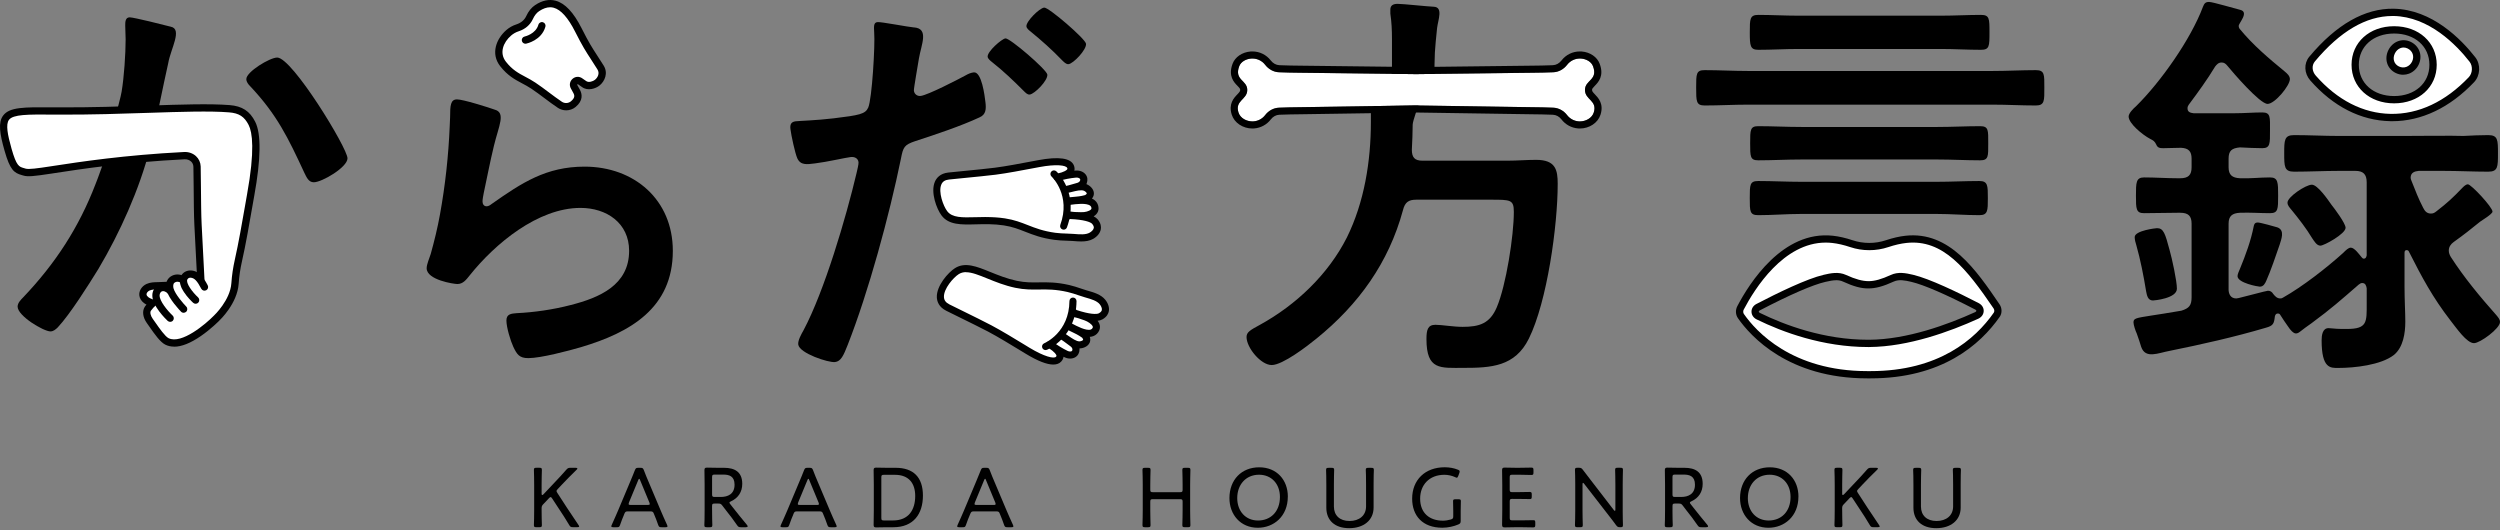 <svg width="283" height="60" viewBox="0 0 283 60" fill="none" xmlns="http://www.w3.org/2000/svg">
<rect x="0" y="0" width="283" height="60" fill="#808080" stroke="none"/>
<path d="M61.31 57.74C61.31 58.011 61.31 58.38 61.321 58.7C61.331 59.04 61.341 59.37 61.341 59.437C61.341 59.642 61.282 59.68 61.049 59.68H60.729C60.496 59.68 60.438 59.642 60.438 59.437C60.438 59.368 60.448 59.048 60.458 58.718C60.468 58.387 60.468 58.008 60.468 57.737V54.893C60.468 54.632 60.468 54.281 60.458 53.961C60.448 53.582 60.438 53.262 60.438 53.193C60.438 52.989 60.496 52.95 60.729 52.95H61.049C61.282 52.95 61.341 52.989 61.341 53.193C61.341 53.262 61.331 53.611 61.321 53.969C61.31 54.279 61.31 54.629 61.31 54.891V55.881C61.31 55.989 61.328 56.037 61.377 56.037C61.415 56.037 61.454 56.017 61.513 55.961L62.813 54.583C63.23 54.146 63.637 53.71 64.103 53.175C64.267 52.991 64.346 52.953 64.6 52.953H65.153C65.278 52.953 65.358 52.981 65.358 53.04C65.358 53.078 65.329 53.117 65.26 53.186C64.61 53.815 64.116 54.322 63.602 54.865L63.146 55.351C63.049 55.449 63 55.515 63 55.594C63 55.653 63.038 55.712 63.097 55.807L64.154 57.438C64.572 58.049 64.969 58.641 65.483 59.427C65.532 59.503 65.56 59.552 65.56 59.59C65.56 59.66 65.493 59.678 65.347 59.678H64.871C64.618 59.678 64.551 59.639 64.423 59.416C64.044 58.766 63.686 58.224 63.317 57.668L62.503 56.426C62.434 56.319 62.388 56.27 62.329 56.27C62.281 56.27 62.222 56.309 62.145 56.396L61.456 57.123C61.341 57.248 61.31 57.366 61.31 57.54V57.735V57.74Z" fill="black"/>
<path d="M70.648 58.246C70.485 58.625 70.357 58.945 70.193 59.422C70.106 59.665 70.057 59.683 69.804 59.683H69.425C69.269 59.683 69.202 59.662 69.202 59.585C69.202 59.547 69.212 59.488 69.251 59.411C69.532 58.81 69.745 58.285 69.97 57.781L71.34 54.519C71.504 54.123 71.69 53.695 71.864 53.237C71.962 52.994 72.01 52.955 72.271 52.955H72.484C72.745 52.955 72.794 52.994 72.891 53.237C73.055 53.693 73.239 54.11 73.406 54.509L74.783 57.77C75.016 58.305 75.228 58.81 75.51 59.411C75.548 59.498 75.558 59.547 75.558 59.585C75.558 59.662 75.492 59.683 75.336 59.683H74.898C74.637 59.683 74.588 59.644 74.499 59.401C74.335 58.925 74.227 58.654 74.061 58.257L73.992 58.093C73.943 57.968 73.866 57.888 73.651 57.888H71.05C70.838 57.888 70.769 57.965 70.71 58.093L70.641 58.249L70.648 58.246ZM71.201 56.887C71.173 56.956 71.163 57.013 71.163 57.054C71.163 57.141 71.23 57.161 71.386 57.161H73.326C73.482 57.161 73.549 57.141 73.549 57.054C73.549 57.015 73.539 56.956 73.51 56.887L72.461 54.353C72.422 54.245 72.392 54.197 72.353 54.197C72.325 54.197 72.284 54.245 72.246 54.353L71.196 56.887H71.201Z" fill="black"/>
<path d="M80.608 57.74C80.608 58.042 80.608 58.438 80.618 58.769C80.628 59.099 80.636 59.37 80.636 59.439C80.636 59.644 80.577 59.683 80.344 59.683H80.024C79.791 59.683 79.732 59.644 79.732 59.439C79.732 59.38 79.743 59.13 79.753 58.817C79.763 58.467 79.763 58.042 79.763 57.74V54.875C79.763 54.302 79.743 53.283 79.743 53.216C79.743 53.004 79.812 52.935 80.024 52.935C80.091 52.935 80.82 52.955 81.276 52.955H81.954C83.178 52.955 84.023 53.421 84.023 54.77C84.023 55.681 83.567 56.373 82.761 56.741C82.635 56.8 82.576 56.839 82.576 56.898C82.576 56.946 82.605 56.995 82.674 57.082L82.994 57.489C83.48 58.111 83.915 58.643 84.558 59.422C84.617 59.491 84.635 59.539 84.635 59.585C84.635 59.654 84.558 59.683 84.412 59.683H83.887C83.634 59.683 83.567 59.644 83.421 59.429C83.014 58.838 82.625 58.323 82.218 57.819L81.77 57.235C81.624 57.041 81.547 57.002 81.304 57.002H80.897C80.654 57.002 80.605 57.051 80.605 57.294V57.74H80.608ZM80.608 55.963C80.608 56.206 80.656 56.255 80.9 56.255H81.599C82.385 56.255 83.152 55.935 83.152 54.867C83.152 53.887 82.523 53.723 81.88 53.723H80.9C80.656 53.723 80.608 53.772 80.608 54.015V55.966V55.963Z" fill="black"/>
<path d="M89.8 58.246C89.636 58.625 89.508 58.945 89.344 59.422C89.257 59.665 89.209 59.683 88.955 59.683H88.576C88.42 59.683 88.353 59.662 88.353 59.585C88.353 59.547 88.364 59.488 88.402 59.411C88.684 58.81 88.896 58.285 89.121 57.781L90.491 54.519C90.655 54.123 90.842 53.695 91.016 53.237C91.113 52.994 91.162 52.955 91.423 52.955H91.635C91.896 52.955 91.945 52.994 92.042 53.237C92.206 53.693 92.391 54.11 92.557 54.509L93.934 57.77C94.167 58.305 94.379 58.81 94.661 59.411C94.7 59.498 94.71 59.547 94.71 59.585C94.71 59.662 94.643 59.683 94.487 59.683H94.049C93.788 59.683 93.74 59.644 93.65 59.401C93.486 58.925 93.379 58.654 93.212 58.257L93.143 58.093C93.094 57.968 93.018 57.888 92.803 57.888H90.202C89.989 57.888 89.92 57.965 89.861 58.093L89.792 58.249L89.8 58.246ZM90.353 56.887C90.325 56.956 90.314 57.013 90.314 57.054C90.314 57.141 90.381 57.161 90.537 57.161H92.478C92.634 57.161 92.7 57.141 92.7 57.054C92.7 57.015 92.69 56.956 92.662 56.887L91.612 54.353C91.574 54.245 91.543 54.197 91.505 54.197C91.477 54.197 91.436 54.245 91.397 54.353L90.348 56.887H90.353Z" fill="black"/>
<path d="M100.428 59.683C99.972 59.683 99.243 59.703 99.176 59.703C98.964 59.703 98.894 59.634 98.894 59.422C98.894 59.352 98.915 58.334 98.915 57.77V54.867C98.915 54.294 98.894 53.285 98.894 53.216C98.894 53.004 98.964 52.935 99.176 52.935C99.243 52.935 99.972 52.955 100.428 52.955H101.388C103.387 52.955 104.475 54.013 104.475 56.101C104.475 58.19 103.397 59.683 101.127 59.683H100.428ZM99.767 58.623C99.767 58.866 99.816 58.915 100.059 58.915H101.099C102.855 58.915 103.602 57.722 103.602 56.137C103.602 54.75 102.914 53.749 101.311 53.749H100.059C99.816 53.749 99.767 53.797 99.767 54.041V58.623Z" fill="black"/>
<path d="M109.804 58.246C109.64 58.625 109.512 58.945 109.348 59.422C109.261 59.665 109.212 59.683 108.959 59.683H108.58C108.424 59.683 108.357 59.662 108.357 59.585C108.357 59.547 108.368 59.488 108.406 59.411C108.688 58.81 108.903 58.285 109.125 57.781L110.495 54.519C110.659 54.123 110.843 53.695 111.02 53.237C111.117 52.994 111.166 52.955 111.427 52.955H111.639C111.9 52.955 111.949 52.994 112.046 53.237C112.21 53.693 112.397 54.11 112.561 54.509L113.938 57.77C114.171 58.305 114.386 58.81 114.665 59.411C114.703 59.498 114.714 59.547 114.714 59.585C114.714 59.662 114.645 59.683 114.491 59.683H114.053C113.792 59.683 113.743 59.644 113.656 59.401C113.493 58.925 113.385 58.654 113.219 58.257L113.152 58.093C113.103 57.968 113.027 57.888 112.812 57.888H110.211C109.998 57.888 109.929 57.965 109.87 58.093L109.801 58.249L109.804 58.246ZM110.357 56.887C110.329 56.956 110.318 57.013 110.318 57.054C110.318 57.141 110.387 57.161 110.541 57.161H112.481C112.638 57.161 112.704 57.141 112.704 57.054C112.704 57.015 112.694 56.956 112.666 56.887L111.616 54.353C111.578 54.245 111.55 54.197 111.509 54.197C111.48 54.197 111.442 54.245 111.401 54.353L110.352 56.887H110.357Z" fill="black"/>
<path d="M130.211 57.74C130.211 57.983 130.211 58.293 130.222 58.584C130.232 58.974 130.242 59.36 130.242 59.439C130.242 59.644 130.183 59.683 129.95 59.683H129.62C129.387 59.683 129.328 59.644 129.328 59.439C129.328 59.363 129.338 58.984 129.349 58.595C129.359 58.293 129.359 57.983 129.359 57.74V54.896C129.359 54.635 129.359 54.284 129.349 53.974C129.338 53.616 129.328 53.265 129.328 53.199C129.328 52.994 129.387 52.955 129.62 52.955H129.95C130.183 52.955 130.242 52.994 130.242 53.199C130.242 53.268 130.232 53.616 130.222 53.966C130.211 54.286 130.211 54.637 130.211 54.898V55.423C130.211 55.666 130.26 55.715 130.503 55.715H133.58C133.823 55.715 133.872 55.666 133.872 55.423V54.898C133.872 54.655 133.872 54.345 133.862 54.053C133.851 53.664 133.841 53.278 133.841 53.199C133.841 52.994 133.9 52.955 134.133 52.955H134.463C134.696 52.955 134.755 52.994 134.755 53.199C134.755 53.268 134.745 53.644 134.735 54.033C134.724 54.325 134.724 54.645 134.724 54.896V57.74C134.724 57.983 134.724 58.313 134.735 58.613C134.745 58.992 134.755 59.37 134.755 59.437C134.755 59.642 134.696 59.68 134.463 59.68H134.133C133.9 59.68 133.841 59.642 133.841 59.437C133.841 59.368 133.851 58.981 133.862 58.602C133.872 58.3 133.872 57.98 133.872 57.74V56.798C133.872 56.554 133.823 56.506 133.58 56.506H130.503C130.26 56.506 130.211 56.554 130.211 56.798V57.74Z" fill="black"/>
<path d="M145.781 56.217C145.781 58.449 144.189 59.742 142.385 59.742C140.424 59.742 139.172 58.257 139.172 56.383C139.172 54.315 140.541 52.899 142.541 52.899C144.54 52.899 145.784 54.335 145.784 56.219L145.781 56.217ZM140.055 56.38C140.055 57.865 140.997 58.922 142.413 58.922C143.828 58.922 144.888 57.921 144.888 56.252C144.888 54.778 143.936 53.739 142.52 53.739C141.005 53.739 140.055 54.893 140.055 56.378V56.38Z" fill="black"/>
<path d="M155.491 57.45C155.491 58.907 154.354 59.79 152.723 59.79C151.093 59.79 150.14 58.897 150.14 57.471V54.898C150.14 54.596 150.14 54.189 150.13 53.851C150.12 53.549 150.112 53.26 150.112 53.201C150.112 52.996 150.171 52.958 150.404 52.958H150.734C150.967 52.958 151.026 52.996 151.026 53.201C151.026 53.27 151.016 53.552 151.008 53.889C150.998 54.22 150.998 54.609 150.998 54.898V57.335C150.998 58.344 151.658 58.976 152.764 58.976C153.87 58.976 154.638 58.354 154.638 57.325V54.898C154.638 54.578 154.638 54.092 154.628 53.803C154.618 53.5 154.607 53.26 154.607 53.201C154.607 52.996 154.666 52.958 154.899 52.958H155.23C155.462 52.958 155.521 52.996 155.521 53.201C155.521 53.26 155.511 53.493 155.501 53.785C155.491 54.143 155.491 54.581 155.491 54.901V57.453V57.45Z" fill="black"/>
<path d="M165.35 58.963C165.35 59.196 165.301 59.273 165.079 59.37C164.585 59.583 163.914 59.739 163.274 59.739C161.031 59.739 159.856 58.38 159.856 56.447C159.856 54.33 161.313 52.894 163.545 52.894C164.098 52.894 164.633 53.001 165.02 53.165C165.176 53.224 165.232 53.273 165.232 53.37C165.232 53.419 165.222 53.477 165.194 53.554L165.079 53.864C165.02 54.01 164.981 54.077 164.905 54.077C164.856 54.077 164.818 54.056 164.71 54.007C164.37 53.851 163.924 53.746 163.507 53.746C161.779 53.746 160.76 54.911 160.76 56.444C160.76 58.103 161.848 58.94 163.333 58.94C163.625 58.94 163.945 58.892 164.236 58.805C164.459 58.736 164.508 58.669 164.508 58.436V57.834C164.508 57.397 164.487 56.923 164.487 56.728C164.487 56.554 164.546 56.516 164.769 56.516H165.089C165.312 56.516 165.37 56.554 165.37 56.728C165.37 56.923 165.35 57.399 165.35 57.834V58.961V58.963Z" fill="black"/>
<path d="M172.194 58.904C172.66 58.904 173.408 58.884 173.582 58.884C173.756 58.884 173.794 58.943 173.794 59.166V59.409C173.794 59.642 173.756 59.701 173.551 59.701C173.395 59.701 172.657 59.68 172.192 59.68H171.57C171.18 59.68 170.492 59.701 170.356 59.701C170.151 59.701 170.036 59.672 170.036 59.419C170.036 59.35 170.057 58.331 170.057 57.768V54.865C170.057 54.291 170.036 53.283 170.036 53.214C170.036 53.001 170.105 52.932 170.318 52.932C170.384 52.932 171.114 52.953 171.57 52.953H171.987C172.471 52.953 173.218 52.932 173.346 52.932C173.551 52.932 173.589 52.991 173.589 53.224V53.485C173.589 53.718 173.551 53.767 173.346 53.767C173.221 53.767 172.453 53.739 171.987 53.739H171.191C170.947 53.739 170.899 53.787 170.899 54.03V55.418C170.899 55.661 170.947 55.71 171.191 55.71H171.792C172.248 55.71 173.026 55.689 173.152 55.689C173.356 55.689 173.395 55.748 173.395 55.981V56.214C173.395 56.437 173.356 56.496 173.182 56.496C172.988 56.496 172.358 56.475 171.193 56.475C170.95 56.475 170.901 56.524 170.901 56.767V58.61C170.901 58.853 170.95 58.902 171.193 58.902H172.194V58.904Z" fill="black"/>
<path d="M179.141 57.74C179.141 58.001 179.141 58.352 179.151 58.661C179.162 59.02 179.172 59.37 179.172 59.437C179.172 59.642 179.113 59.68 178.88 59.68H178.578C178.345 59.68 178.286 59.642 178.286 59.437C178.286 59.368 178.296 59.03 178.307 58.679C178.317 58.359 178.317 58.001 178.317 57.737V54.747C178.317 54.486 178.317 54.156 178.307 53.864C178.296 53.534 178.286 53.262 178.286 53.193C178.286 52.989 178.345 52.95 178.578 52.95H178.714C178.967 52.95 179.034 52.989 179.19 53.193C179.471 53.572 179.753 53.931 180.045 54.309L182.684 57.737C182.733 57.796 182.771 57.834 182.802 57.834C182.84 57.834 182.861 57.776 182.861 57.678V54.893C182.861 54.611 182.861 54.222 182.85 53.892C182.84 53.541 182.832 53.26 182.832 53.193C182.832 52.989 182.891 52.95 183.124 52.95H183.426C183.659 52.95 183.718 52.989 183.718 53.193C183.718 53.262 183.708 53.562 183.7 53.92C183.69 54.24 183.69 54.609 183.69 54.891V57.88C183.69 58.152 183.69 58.482 183.7 58.774C183.711 59.076 183.718 59.365 183.718 59.434C183.718 59.639 183.659 59.678 183.465 59.678H183.368C183.155 59.678 183.086 59.639 182.93 59.434C182.676 59.076 182.415 58.746 182.134 58.385L179.318 54.755C179.269 54.696 179.231 54.658 179.2 54.658C179.162 54.658 179.141 54.717 179.141 54.814V57.735V57.74Z" fill="black"/>
<path d="M189.325 57.74C189.325 58.042 189.325 58.438 189.335 58.769C189.346 59.099 189.356 59.37 189.356 59.439C189.356 59.644 189.297 59.683 189.064 59.683H188.744C188.511 59.683 188.452 59.644 188.452 59.439C188.452 59.38 188.462 59.13 188.473 58.817C188.483 58.467 188.483 58.042 188.483 57.74V54.875C188.483 54.302 188.462 53.283 188.462 53.216C188.462 53.004 188.529 52.935 188.744 52.935C188.813 52.935 189.54 52.955 189.996 52.955H190.674C191.898 52.955 192.743 53.421 192.743 54.77C192.743 55.681 192.287 56.373 191.48 56.741C191.355 56.8 191.296 56.839 191.296 56.898C191.296 56.946 191.324 56.995 191.393 57.082L191.713 57.489C192.2 58.111 192.635 58.643 193.278 59.422C193.336 59.491 193.354 59.539 193.354 59.585C193.354 59.654 193.278 59.683 193.132 59.683H192.607C192.353 59.683 192.287 59.644 192.141 59.429C191.734 58.838 191.345 58.323 190.938 57.819L190.492 57.235C190.346 57.041 190.27 57.002 190.026 57.002H189.619C189.376 57.002 189.328 57.051 189.328 57.294V57.74H189.325ZM189.325 55.963C189.325 56.206 189.374 56.255 189.617 56.255H190.316C191.102 56.255 191.87 55.935 191.87 54.867C191.87 53.887 191.24 53.723 190.597 53.723H189.617C189.374 53.723 189.325 53.772 189.325 54.015V55.966V55.963Z" fill="black"/>
<path d="M203.582 56.217C203.582 58.449 201.99 59.742 200.185 59.742C198.224 59.742 196.973 58.257 196.973 56.383C196.973 54.315 198.342 52.899 200.341 52.899C202.341 52.899 203.585 54.335 203.585 56.219L203.582 56.217ZM197.856 56.38C197.856 57.865 198.798 58.922 200.216 58.922C201.634 58.922 202.691 57.921 202.691 56.252C202.691 54.778 201.739 53.739 200.324 53.739C198.808 53.739 197.858 54.893 197.858 56.378L197.856 56.38Z" fill="black"/>
<path d="M208.535 57.74C208.535 58.011 208.535 58.38 208.545 58.7C208.555 59.04 208.563 59.37 208.563 59.437C208.563 59.642 208.504 59.68 208.271 59.68H207.951C207.718 59.68 207.659 59.642 207.659 59.437C207.659 59.368 207.669 59.048 207.68 58.718C207.69 58.387 207.69 58.008 207.69 57.737V54.893C207.69 54.632 207.69 54.281 207.68 53.961C207.669 53.582 207.659 53.262 207.659 53.193C207.659 52.989 207.718 52.95 207.951 52.95H208.271C208.504 52.95 208.563 52.989 208.563 53.193C208.563 53.262 208.553 53.611 208.545 53.969C208.535 54.279 208.535 54.629 208.535 54.891V55.881C208.535 55.989 208.555 56.037 208.604 56.037C208.642 56.037 208.681 56.017 208.739 55.961L210.04 54.583C210.457 54.146 210.864 53.71 211.33 53.175C211.494 52.991 211.573 52.953 211.824 52.953H212.377C212.502 52.953 212.582 52.981 212.582 53.04C212.582 53.078 212.554 53.117 212.485 53.186C211.834 53.815 211.338 54.322 210.823 54.865L210.368 55.351C210.27 55.449 210.222 55.515 210.222 55.594C210.222 55.653 210.26 55.712 210.319 55.807L211.376 57.438C211.793 58.049 212.19 58.641 212.705 59.427C212.753 59.503 212.781 59.552 212.781 59.59C212.781 59.66 212.712 59.678 212.569 59.678H212.093C211.839 59.678 211.773 59.639 211.647 59.416C211.269 58.766 210.91 58.224 210.542 57.668L209.725 56.426C209.658 56.319 209.61 56.27 209.551 56.27C209.502 56.27 209.443 56.309 209.367 56.396L208.678 57.123C208.56 57.248 208.532 57.366 208.532 57.54V57.735L208.535 57.74Z" fill="black"/>
<path d="M221.95 57.45C221.95 58.907 220.814 59.79 219.183 59.79C217.552 59.79 216.6 58.897 216.6 57.471V54.898C216.6 54.596 216.6 54.189 216.59 53.851C216.58 53.549 216.569 53.26 216.569 53.201C216.569 52.996 216.628 52.958 216.861 52.958H217.191C217.424 52.958 217.483 52.996 217.483 53.201C217.483 53.27 217.473 53.552 217.463 53.889C217.452 54.22 217.452 54.609 217.452 54.898V57.335C217.452 58.344 218.113 58.976 219.219 58.976C220.325 58.976 221.093 58.354 221.093 57.325V54.898C221.093 54.578 221.093 54.092 221.082 53.803C221.072 53.5 221.062 53.26 221.062 53.201C221.062 52.996 221.121 52.958 221.354 52.958H221.684C221.917 52.958 221.976 52.996 221.976 53.201C221.976 53.26 221.966 53.493 221.958 53.785C221.948 54.143 221.948 54.581 221.948 54.901V57.453L221.95 57.45Z" fill="black"/>
<path d="M197.847 11.846C196.236 11.846 194.626 11.941 192.97 11.941C192.005 11.941 192.005 11.48 192.005 9.916C192.005 8.352 192.005 7.94 192.97 7.94C194.626 7.94 196.236 8.034 197.847 8.034H225.578C227.188 8.034 228.844 7.94 230.454 7.94C231.466 7.94 231.419 8.444 231.419 9.916C231.419 11.388 231.466 11.941 230.454 11.941C228.798 11.941 227.188 11.846 225.578 11.846H197.847ZM203.55 5.544C202.029 5.544 200.557 5.638 199.042 5.638C198.12 5.638 198.077 5.178 198.077 3.662C198.077 2.147 198.077 1.686 199.042 1.686C200.557 1.686 202.029 1.775 203.55 1.775H219.739C221.254 1.775 222.726 1.686 224.244 1.686C225.209 1.686 225.209 2.098 225.209 3.662C225.209 5.226 225.209 5.638 224.244 5.638C222.729 5.638 221.257 5.544 219.739 5.544H203.55ZM203.87 24.218C202.26 24.218 200.65 24.356 199.039 24.356C198.074 24.356 198.074 23.942 198.074 22.424C198.074 20.905 198.074 20.491 199.039 20.491C200.65 20.491 202.26 20.58 203.87 20.58H219.232C220.839 20.58 222.45 20.491 224.06 20.491C225.025 20.491 225.025 20.995 225.025 22.424C225.025 23.852 225.025 24.356 224.06 24.356C222.45 24.356 220.839 24.218 219.232 24.218H203.87ZM203.916 18.054C202.26 18.054 200.65 18.148 199.039 18.148C198.118 18.148 198.118 17.734 198.118 16.216C198.118 14.698 198.118 14.283 199.039 14.283C200.65 14.283 202.26 14.373 203.916 14.373H219.321C220.932 14.373 222.542 14.283 224.152 14.283C225.117 14.283 225.068 14.744 225.068 16.216C225.068 17.688 225.117 18.148 224.152 18.148C222.542 18.148 220.932 18.054 219.321 18.054H203.916Z" fill="black"/>
<path d="M226.011 34.68C223.172 30.513 220.32 26.586 215.751 27.093C214.996 27.177 214.261 27.367 213.623 27.579C212.315 28.017 210.877 28.017 209.569 27.579C208.931 27.367 208.197 27.175 207.441 27.093C202.921 26.594 199.257 30.59 197.03 34.836C196.838 35.2 196.91 35.556 197.071 35.786C198.868 38.364 203.141 42.419 211.366 42.419H211.747C220.103 42.419 224.227 38.205 226.026 35.63C226.216 35.359 226.198 34.962 226.006 34.68H226.011ZM211.609 38.873H211.494C206.433 38.873 201.968 37.225 199.045 35.794C198.571 35.561 198.556 35.016 199.022 34.772C201.505 33.48 204.697 31.933 206.54 31.509C207.313 31.329 208.092 31.173 208.801 31.501C209.748 31.936 210.662 32.251 211.506 32.238C212.351 32.248 213.265 31.936 214.212 31.501C214.921 31.173 215.702 31.327 216.473 31.509C218.267 31.933 221.347 33.41 223.802 34.68C224.275 34.926 224.257 35.487 223.766 35.709C220.602 37.148 215.958 38.843 211.611 38.873H211.609Z" fill="white"/>
<path d="M211.753 42.831H211.371C202.445 42.831 198.165 38.069 196.739 36.024C196.46 35.625 196.434 35.097 196.67 34.647C198.034 32.044 201.813 26.064 207.488 26.686C208.182 26.762 208.927 26.934 209.7 27.192C210.923 27.602 212.27 27.602 213.493 27.192C214.266 26.934 215.011 26.762 215.705 26.686C220.687 26.143 223.694 30.554 226.349 34.45C226.641 34.88 226.649 35.461 226.367 35.865C224.148 39.042 219.809 42.831 211.75 42.831H211.753ZM206.671 27.461C201.9 27.461 198.623 32.691 197.399 35.028C197.259 35.294 197.376 35.497 197.415 35.553C198.766 37.493 202.834 42.009 211.374 42.009H211.755C219.458 42.009 223.59 38.413 225.696 35.394C225.783 35.272 225.773 35.059 225.673 34.913C222.622 30.433 219.954 27.041 215.8 27.502C215.165 27.571 214.479 27.73 213.76 27.971C212.367 28.437 210.834 28.437 209.444 27.971C208.724 27.73 208.038 27.571 207.403 27.502C207.158 27.474 206.914 27.461 206.676 27.461H206.671ZM211.609 39.285H211.494C206.323 39.285 201.772 37.588 198.864 36.162C198.495 35.983 198.272 35.653 198.27 35.284C198.265 34.921 198.475 34.591 198.833 34.406C201.257 33.144 204.544 31.547 206.449 31.107C207.186 30.938 208.105 30.725 208.973 31.125C210.048 31.619 210.834 31.821 211.502 31.826C211.515 31.826 211.527 31.826 211.543 31.826C212.219 31.826 212.989 31.608 214.041 31.125C214.858 30.748 215.703 30.902 216.568 31.107C218.431 31.549 221.634 33.096 223.989 34.314C224.352 34.504 224.565 34.836 224.555 35.208C224.544 35.584 224.314 35.909 223.933 36.083C220.758 37.524 216.043 39.252 211.609 39.283H211.607L211.609 39.285ZM207.869 31.721C207.496 31.721 207.086 31.805 206.63 31.91C205.189 32.243 202.624 33.357 199.209 35.136C199.135 35.174 199.089 35.228 199.089 35.274C199.089 35.325 199.14 35.382 199.222 35.422C202.051 36.807 206.477 38.461 211.489 38.461H211.602C215.889 38.43 220.487 36.743 223.587 35.333C223.671 35.294 223.725 35.238 223.725 35.187C223.725 35.138 223.682 35.085 223.602 35.044C220.282 33.326 217.781 32.241 216.368 31.908C215.621 31.731 214.955 31.606 214.374 31.872C213.184 32.42 212.293 32.66 211.492 32.648C210.695 32.663 209.81 32.42 208.619 31.872C208.381 31.762 208.13 31.718 207.862 31.718L207.869 31.721Z" fill="black"/>
<path d="M19.331 3.022C20.685 3.288 19.319 5.531 19.045 7.141C18.876 7.937 18.768 8.434 18.576 9.296C18.53 9.435 17.306 15.486 16.984 16.774C15.788 21.417 13.579 26.337 11.145 30.431C10.039 32.225 7.924 35.584 6.542 37.056C6.314 37.284 6.038 37.517 5.715 37.517C4.937 37.517 1.993 35.768 1.993 34.708C1.993 34.296 2.359 33.93 2.633 33.651C6.268 29.834 8.936 25.741 10.822 20.818C11.05 20.268 11.972 17.785 11.972 17.37C11.972 17.004 13.628 11.349 13.766 10.382C14.04 8.772 14.222 6.102 14.222 4.445C14.222 3.941 14.176 3.434 14.176 2.884C14.176 2.518 14.176 1.962 14.68 1.962C15.141 1.962 18.635 2.838 19.326 3.022H19.331ZM39.337 17.923C39.337 18.934 36.439 20.634 35.52 20.634C34.921 20.634 34.693 20.038 34.46 19.577C32.622 15.622 31.378 13.001 28.296 9.734C28.112 9.55 27.884 9.273 27.884 8.951C27.884 8.124 30.551 6.514 31.378 6.514C33.083 6.514 39.337 16.771 39.337 17.921V17.923Z" fill="black"/>
<path d="M55.959 12.399C57.308 12.732 56.458 14.232 55.913 16.505C55.413 18.586 55.216 19.733 54.761 21.842C54.712 22.119 54.622 22.528 54.622 22.805C54.622 23.081 54.761 23.353 55.081 23.353C55.308 23.353 55.49 23.215 55.675 23.076C59.066 20.696 61.818 18.863 66.173 18.863C71.807 18.863 76.164 22.621 76.164 28.393C76.164 34.9 71.305 37.652 65.76 39.301C64.34 39.715 61.222 40.54 59.804 40.54C58.792 40.54 58.521 40.125 58.106 39.257C57.786 38.571 57.326 37.056 57.326 36.275C57.326 35.543 57.879 35.499 58.472 35.451C60.446 35.361 62.645 35.041 64.57 34.537C67.824 33.713 71.216 32.289 71.216 28.393C71.216 25.232 68.648 23.535 65.714 23.535C60.899 23.535 56.046 27.569 53.156 31.189C52.789 31.647 52.421 32.151 51.778 32.151C51.369 32.151 48.297 31.693 48.297 30.364C48.297 29.906 48.617 29.217 48.755 28.759C49.165 27.292 49.536 25.782 49.807 24.269C50.404 20.97 50.77 17.624 50.908 14.275C50.908 13.909 50.952 13.589 50.952 13.267C50.952 11.938 51 11.252 51.732 11.252C52.418 11.252 55.175 12.12 55.956 12.396L55.959 12.399Z" fill="black"/>
<path d="M59.942 2.001C60.132 1.586 60.403 1.184 60.815 0.913C62.745 -0.362 64.225 0.913 65.479 3.398C66.593 5.605 66.874 5.869 67.99 7.645C68.379 8.265 68.098 8.976 67.594 9.371C67.299 9.601 66.598 9.87 66.124 9.514L65.686 9.212C65.279 8.907 64.745 9.373 64.99 9.819L65.274 10.341C65.582 10.899 65.405 11.365 64.893 11.79C64.445 12.161 63.823 12.158 63.385 11.867C62.384 11.204 61.378 10.359 60.377 9.693C59.136 8.869 58.078 8.674 56.952 7.243C55.995 6.025 56.586 4.584 57.579 3.718C57.881 3.455 58.222 3.268 58.58 3.153C59.172 2.963 59.681 2.566 59.94 2.001H59.942Z" fill="white"/>
<path d="M64.087 12.489C63.762 12.489 63.437 12.396 63.155 12.21C62.646 11.872 62.131 11.485 61.632 11.111C61.143 10.743 60.636 10.364 60.147 10.039C59.784 9.798 59.428 9.609 59.085 9.427C58.286 9.002 57.462 8.562 56.627 7.499C55.506 6.073 56.195 4.379 57.309 3.409C57.646 3.114 58.033 2.897 58.455 2.761C58.972 2.595 59.367 2.264 59.566 1.829C59.822 1.271 60.165 0.846 60.585 0.57C61.374 0.048 62.152 -0.116 62.892 0.081C63.959 0.365 64.924 1.389 65.846 3.214C66.66 4.829 67.016 5.377 67.604 6.283C67.812 6.603 68.047 6.964 68.337 7.428C68.856 8.257 68.482 9.199 67.845 9.698C67.433 10.021 66.534 10.343 65.874 9.847L65.449 9.552C65.421 9.532 65.398 9.514 65.362 9.547C65.326 9.578 65.339 9.604 65.349 9.621L65.636 10.146C65.905 10.635 66.043 11.375 65.157 12.11C64.853 12.363 64.471 12.491 64.087 12.491V12.489ZM62.275 0.823C61.886 0.823 61.476 0.967 61.038 1.256C60.744 1.45 60.506 1.75 60.314 2.172C60.017 2.817 59.446 3.306 58.706 3.544C58.389 3.647 58.102 3.811 57.849 4.031C56.991 4.776 56.482 5.981 57.273 6.99C58 7.914 58.681 8.278 59.472 8.697C59.833 8.889 60.204 9.086 60.6 9.35C61.112 9.688 61.627 10.077 62.126 10.451C62.615 10.817 63.119 11.196 63.608 11.521C63.921 11.728 64.341 11.708 64.627 11.47C65.08 11.093 65.067 10.825 64.909 10.538L64.622 10.013C64.417 9.639 64.494 9.202 64.817 8.92C65.139 8.641 65.585 8.623 65.928 8.879L66.353 9.173C66.634 9.386 67.131 9.204 67.333 9.046C67.671 8.782 67.909 8.301 67.632 7.863C67.346 7.405 67.113 7.046 66.908 6.729C66.324 5.83 65.938 5.236 65.103 3.583C64.305 2.003 63.488 1.092 62.674 0.874C62.541 0.839 62.405 0.821 62.27 0.821L62.275 0.823Z" fill="black"/>
<path d="M59.475 4.538C59.475 4.538 60.967 4.233 61.341 2.912L59.475 4.538Z" fill="white"/>
<path d="M59.477 4.95C59.285 4.95 59.114 4.814 59.073 4.619C59.027 4.397 59.17 4.179 59.393 4.133C59.416 4.128 60.65 3.851 60.947 2.799C61.008 2.579 61.239 2.451 61.456 2.515C61.676 2.577 61.802 2.804 61.74 3.025C61.303 4.571 59.629 4.927 59.559 4.942C59.531 4.947 59.503 4.95 59.477 4.95Z" fill="black"/>
<path d="M103.462 3.102C105.19 3.23 104.291 5.029 104.023 6.616C103.946 7.133 103.426 10.034 103.452 10.261C103.5 10.674 103.854 10.904 104.217 10.861C105.036 10.761 108.426 9.012 109.293 8.539C109.595 8.362 109.903 8.232 110.223 8.193C111.131 8.083 111.467 10.861 111.549 11.544C111.643 12.317 111.63 12.967 110.883 13.287C108.74 14.283 105.901 15.23 103.636 15.965C102.351 16.398 102.241 16.641 101.985 17.967C100.679 24.356 98.319 33.044 95.954 39.058C95.493 40.222 95.206 40.903 94.525 40.985C93.796 41.075 90.481 39.997 90.36 38.994C90.307 38.541 90.724 37.796 90.952 37.399C93.32 32.957 95.772 24.628 96.962 19.59C97.021 19.306 97.213 18.589 97.185 18.363C97.129 17.908 96.734 17.726 96.284 17.78C95.647 17.857 93.67 18.325 92.262 18.497C91.351 18.607 90.627 18.74 90.25 17.91C89.997 17.34 89.564 15.317 89.48 14.631C89.418 14.132 89.518 13.797 90.066 13.73C90.473 13.681 92.408 13.63 94.364 13.395C97.277 13.041 97.953 12.916 98.281 12.184C98.716 11.206 99.074 5.024 98.959 3.701C98.926 3.012 98.87 2.556 99.323 2.502C99.735 2.454 102.837 3.061 103.459 3.107L103.462 3.102ZM118.558 8.431C118.639 9.112 117.119 10.635 116.569 10.702C116.297 10.735 116.085 10.487 115.87 10.279C114.715 9.125 113.566 8.022 112.291 7.021C112.137 6.9 111.83 6.66 111.802 6.434C111.73 5.841 113.404 4.394 113.812 4.346C114.311 4.284 118.488 7.888 118.555 8.434L118.558 8.431ZM122.938 4.945C123.019 5.626 121.504 7.197 120.959 7.264C120.685 7.297 120.421 7.005 120.206 6.798C119.095 5.638 117.907 4.584 116.627 3.539C116.474 3.419 116.22 3.219 116.192 2.991C116.126 2.446 117.649 0.923 118.197 0.859C118.696 0.798 122.871 4.402 122.935 4.947L122.938 4.945Z" fill="black"/>
<path d="M120.406 21.507C121.12 21.446 122.187 20.954 122.85 21.22C123.278 21.392 123.816 21.988 123.012 22.449C123.012 22.449 122.564 22.608 121.747 22.672C121.747 22.672 120.803 22.733 120.79 22.831C120.79 22.831 120.654 22.815 120.81 22.818C121.199 22.825 123.905 22.175 123.954 23.575C123.974 24.198 122.996 24.43 122.405 24.42C121.852 24.413 121.537 24.413 120.992 24.32C120.675 24.267 120.746 24.241 120.682 24.556C120.659 24.669 120.664 24.198 120.746 24.256C121.225 24.594 120.636 24.374 121.14 24.392C122.367 24.438 123.572 24.635 123.949 25.086C124.558 25.818 124.025 26.404 123.562 26.673C122.976 27.016 122.141 26.921 121.466 26.87C120.831 26.821 120.168 26.847 119.418 26.745C116.743 26.381 115.877 25.442 113.701 25.109C110.604 24.633 108.026 25.621 106.905 24.144C106.224 23.248 105.164 20.155 107.394 19.92C108.63 19.789 111.426 19.533 112.67 19.372C114.157 19.18 116.353 18.745 117.585 18.515C118.481 18.346 120.833 17.99 121.189 18.86C121.466 19.538 120.544 19.869 119.686 20.061L119.725 20.094C120.439 19.892 121.046 19.769 121.773 19.697C122.3 19.646 122.868 19.979 122.638 20.601C122.561 20.808 122.313 21.005 122.098 21.067C121.688 21.184 120.762 21.484 120.373 21.489L120.403 21.497L120.406 21.507Z" fill="white"/>
<path d="M122.389 27.333C122.105 27.333 121.823 27.31 121.567 27.29L121.434 27.279C121.201 27.262 120.963 27.254 120.72 27.246C120.292 27.233 119.852 27.218 119.363 27.151C117.886 26.952 116.957 26.586 116.056 26.233C115.311 25.941 114.609 25.664 113.642 25.516C112.505 25.342 111.425 25.37 110.47 25.395C108.826 25.439 107.406 25.477 106.587 24.397C106.036 23.67 105.309 21.771 105.829 20.57C106.011 20.15 106.423 19.631 107.352 19.531C107.759 19.487 108.332 19.431 108.965 19.369C110.222 19.247 111.788 19.093 112.618 18.985C113.867 18.824 115.61 18.494 116.882 18.251L117.512 18.133C119.86 17.693 121.221 17.89 121.562 18.722C121.646 18.927 121.664 19.131 121.616 19.321C121.654 19.316 121.695 19.313 121.736 19.308C122.202 19.262 122.647 19.431 122.896 19.751C123.111 20.027 123.154 20.383 123.018 20.749C123.008 20.78 122.993 20.811 122.98 20.841C122.988 20.844 122.995 20.846 123.003 20.852C123.377 21.003 123.797 21.379 123.827 21.845C123.838 21.993 123.812 22.234 123.61 22.477C123.733 22.534 123.845 22.603 123.945 22.687C124.201 22.905 124.344 23.209 124.357 23.565C124.367 23.831 124.268 24.08 124.071 24.279C123.991 24.359 123.899 24.43 123.802 24.489C123.999 24.592 124.152 24.707 124.263 24.837C124.634 25.285 124.657 25.69 124.611 25.951C124.539 26.366 124.232 26.757 123.768 27.029C123.359 27.269 122.87 27.333 122.391 27.333H122.389ZM111.576 24.571C112.262 24.571 112.994 24.602 113.762 24.72C114.819 24.881 115.597 25.188 116.35 25.483C117.205 25.818 118.091 26.166 119.47 26.353C119.918 26.414 120.338 26.427 120.745 26.44C121.001 26.448 121.252 26.455 121.495 26.476L121.628 26.486C122.235 26.535 122.919 26.591 123.359 26.332C123.556 26.217 123.779 26.02 123.815 25.81C123.825 25.759 123.85 25.603 123.64 25.347C123.461 25.132 122.698 24.858 121.139 24.796C121.086 24.825 121.027 24.843 120.965 24.848C120.899 24.917 120.809 24.965 120.715 24.976C120.538 24.988 120.369 24.889 120.302 24.722C120.261 24.622 120.22 24.141 120.474 23.944C120.599 23.844 120.791 23.831 120.935 23.903C120.95 23.906 120.963 23.908 120.976 23.911L121.058 23.926C121.539 24.008 121.828 24.011 122.307 24.018H122.412C122.796 24.041 123.3 23.913 123.495 23.714C123.548 23.66 123.553 23.622 123.553 23.588C123.548 23.419 123.482 23.345 123.425 23.296C123.006 22.941 121.769 23.104 121.242 23.176C121.101 23.194 120.991 23.209 120.907 23.214C120.855 23.23 120.802 23.235 120.743 23.23C120.32 23.179 120.333 22.83 120.336 22.792C120.341 22.736 120.374 22.485 120.674 22.428C120.878 22.344 121.209 22.306 121.721 22.272C122.34 22.224 122.732 22.116 122.844 22.083C122.98 21.998 123.026 21.929 123.024 21.899C123.018 21.817 122.867 21.661 122.698 21.591C122.381 21.463 121.823 21.604 121.329 21.727C121.014 21.806 120.715 21.881 120.438 21.904C120.392 21.909 120.343 21.904 120.3 21.891L120.269 21.883C120.075 21.832 119.949 21.645 119.975 21.445C120 21.246 120.167 21.097 120.366 21.095C120.625 21.092 121.329 20.882 121.705 20.77C121.813 20.739 121.907 20.708 121.984 20.688C122.094 20.657 122.233 20.537 122.256 20.47C122.312 20.317 122.268 20.26 122.25 20.24C122.186 20.158 122.01 20.084 121.805 20.104C121.129 20.171 120.556 20.281 119.826 20.488C119.696 20.524 119.557 20.493 119.455 20.406L119.417 20.373C119.301 20.273 119.253 20.119 119.291 19.971C119.327 19.825 119.445 19.71 119.593 19.677C120.566 19.459 120.776 19.236 120.819 19.149C120.83 19.131 120.845 19.101 120.812 19.019C120.681 18.699 119.552 18.558 117.653 18.914L117.026 19.032C115.743 19.275 113.987 19.61 112.715 19.774C111.873 19.881 110.365 20.03 109.036 20.16C108.407 20.222 107.836 20.278 107.431 20.322C106.981 20.37 106.704 20.547 106.561 20.88C106.192 21.732 106.779 23.319 107.221 23.903C107.795 24.658 108.906 24.628 110.444 24.587C110.805 24.576 111.182 24.566 111.573 24.566L111.576 24.571Z" fill="black"/>
<path d="M119.308 19.687C119.308 19.687 121.729 21.965 120.403 25.595L119.308 19.687Z" fill="white"/>
<path d="M120.403 25.997C120.357 25.997 120.311 25.989 120.265 25.971C120.058 25.895 119.95 25.664 120.027 25.457C121.24 22.134 119.123 20.063 119.031 19.979C118.87 19.825 118.865 19.572 119.016 19.413C119.167 19.254 119.42 19.244 119.582 19.398C119.689 19.497 122.18 21.901 120.78 25.736C120.721 25.9 120.567 26 120.403 26V25.997Z" fill="black"/>
<path d="M120.032 37.908C120.68 38.218 121.504 39.053 122.221 39.035C122.682 39.024 123.394 38.656 122.805 37.939C122.805 37.939 122.441 37.632 121.699 37.286C121.699 37.286 120.836 36.897 120.859 36.8C120.859 36.8 120.726 36.767 120.875 36.82C121.243 36.951 123.547 38.51 124.082 37.215C124.32 36.641 123.488 36.078 122.93 35.878C122.408 35.691 122.116 35.579 121.571 35.474C121.254 35.412 121.312 35.461 121.366 35.144C121.384 35.031 121.223 35.471 121.32 35.446C121.888 35.297 121.259 35.297 121.737 35.456C122.902 35.845 124.1 36.083 124.61 35.791C125.436 35.32 125.145 34.586 124.807 34.168C124.379 33.641 123.563 33.436 122.912 33.247C122.301 33.07 121.689 32.814 120.951 32.645C118.32 32.046 117.181 32.62 115.025 32.169C111.956 31.524 109.89 29.696 108.321 30.684C107.369 31.286 105.29 33.807 107.295 34.811C108.405 35.366 110.932 36.587 112.041 37.176C113.367 37.88 115.269 39.058 116.341 39.705C117.119 40.176 119.198 41.339 119.835 40.647C120.335 40.11 119.587 39.477 118.85 38.996L118.896 38.978C119.492 39.419 120.017 39.746 120.675 40.071C121.151 40.304 121.799 40.194 121.804 39.529C121.804 39.306 121.64 39.035 121.463 38.901C121.12 38.648 120.358 38.039 119.997 37.901H120.027L120.032 37.908Z" fill="white"/>
<path d="M119.233 41.269C118.504 41.269 117.467 40.865 116.133 40.056L115.593 39.728C114.485 39.053 112.967 38.128 111.851 37.537C111.114 37.148 109.708 36.457 108.579 35.901C108.003 35.617 107.478 35.361 107.112 35.177C106.275 34.757 106.073 34.125 106.05 33.669C105.986 32.364 107.333 30.84 108.103 30.354C109.252 29.63 110.568 30.165 112.091 30.784C112.975 31.142 113.978 31.549 115.102 31.788C116.062 31.99 116.814 31.977 117.616 31.964C118.581 31.951 119.582 31.933 121.033 32.264C121.512 32.374 121.932 32.515 122.336 32.653C122.566 32.732 122.792 32.806 123.017 32.873L123.145 32.909C123.808 33.098 124.632 33.334 125.111 33.925C125.449 34.34 125.597 34.816 125.521 35.228C125.472 35.489 125.308 35.86 124.801 36.15C124.653 36.234 124.468 36.29 124.248 36.313C124.32 36.403 124.381 36.5 124.427 36.605C124.543 36.861 124.548 37.127 124.445 37.376C124.31 37.706 124.069 37.939 123.752 38.054C123.629 38.098 123.498 38.123 123.365 38.131C123.47 38.431 123.406 38.663 123.345 38.799C123.15 39.227 122.625 39.431 122.223 39.439C122.216 39.439 122.205 39.439 122.198 39.439C122.2 39.472 122.203 39.506 122.203 39.539C122.2 39.931 122.034 40.248 121.737 40.43C121.394 40.642 120.92 40.645 120.498 40.437C120.462 40.419 120.426 40.402 120.391 40.384C120.367 40.581 120.278 40.765 120.129 40.926C119.917 41.154 119.617 41.269 119.231 41.269H119.233ZM109.36 30.805C109.058 30.805 108.784 30.871 108.533 31.03C107.914 31.419 106.808 32.701 106.854 33.628C106.872 33.992 107.069 34.255 107.473 34.458C107.839 34.642 108.362 34.898 108.935 35.179C110.128 35.766 111.48 36.431 112.227 36.828C113.364 37.429 114.894 38.361 116.011 39.042L116.548 39.37C118.202 40.371 119.305 40.637 119.541 40.384C119.602 40.317 119.597 40.284 119.594 40.266C119.582 40.169 119.466 39.887 118.632 39.342C118.506 39.26 118.435 39.111 118.453 38.96C118.471 38.809 118.57 38.681 118.711 38.63L118.757 38.612C118.883 38.566 119.026 38.587 119.134 38.666C119.745 39.117 120.242 39.421 120.851 39.721C121.038 39.813 121.228 39.805 121.315 39.751C121.338 39.736 121.399 39.7 121.399 39.536C121.399 39.462 121.315 39.303 121.22 39.237C121.156 39.191 121.077 39.129 120.99 39.065C120.675 38.827 120.088 38.382 119.845 38.287C119.658 38.215 119.553 38.016 119.6 37.821C119.646 37.627 119.832 37.496 120.027 37.514C120.073 37.519 120.15 37.535 120.193 37.555C120.444 37.675 120.698 37.849 120.964 38.034C121.379 38.32 121.847 38.643 122.185 38.643H122.198C122.38 38.638 122.577 38.543 122.61 38.471C122.623 38.446 122.602 38.361 122.508 38.236C122.415 38.167 122.085 37.926 121.517 37.663C121.051 37.453 120.757 37.299 120.595 37.148C120.334 36.989 120.391 36.741 120.408 36.687C120.419 36.649 120.529 36.319 120.943 36.423C120.997 36.436 121.046 36.462 121.089 36.493C121.166 36.529 121.263 36.582 121.391 36.649C121.86 36.9 122.958 37.486 123.478 37.304C123.547 37.279 123.636 37.23 123.7 37.076C123.713 37.046 123.721 37.007 123.69 36.938C123.578 36.682 123.14 36.398 122.784 36.27L122.684 36.234C122.234 36.073 121.962 35.975 121.486 35.883L121.404 35.868C121.391 35.865 121.376 35.863 121.361 35.86C121.202 35.881 121.025 35.799 120.943 35.661C120.777 35.384 120.984 34.952 121.059 34.872C121.179 34.742 121.374 34.703 121.532 34.78C121.619 34.821 121.683 34.898 121.722 34.985C121.781 35.011 121.832 35.049 121.873 35.097C123.347 35.586 124.159 35.599 124.402 35.461C124.689 35.297 124.719 35.141 124.73 35.09C124.768 34.88 124.63 34.616 124.486 34.44C124.166 34.045 123.506 33.856 122.922 33.69L122.792 33.651C122.556 33.582 122.318 33.503 122.075 33.421C121.688 33.29 121.292 33.154 120.851 33.055C119.492 32.745 118.542 32.758 117.623 32.773C116.814 32.786 115.98 32.799 114.933 32.579C113.737 32.328 112.701 31.905 111.784 31.534C110.806 31.137 110.013 30.815 109.352 30.815L109.36 30.805Z" fill="black"/>
<path d="M118.361 39.227C118.361 39.227 121.431 37.944 121.464 34.081L118.361 39.227Z" fill="white"/>
<path d="M118.36 39.629C118.204 39.629 118.053 39.536 117.989 39.383C117.904 39.178 117.999 38.945 118.204 38.858C118.319 38.809 121.03 37.616 121.061 34.079C121.061 33.858 121.242 33.682 121.463 33.682H121.465C121.688 33.682 121.865 33.866 121.862 34.086C121.826 38.167 118.649 39.541 118.514 39.598C118.462 39.618 118.411 39.629 118.36 39.629Z" fill="black"/>
<path d="M252.273 32.727C252.273 33.277 252.501 33.784 253.146 33.784C253.241 33.784 253.33 33.738 253.422 33.738C253.883 33.644 256.551 32.911 256.732 32.911C257.009 32.911 257.193 33.05 257.331 33.277C257.516 33.505 257.744 33.782 258.11 33.782C258.248 33.782 258.296 33.782 258.432 33.692C260.641 32.448 263.357 30.334 265.241 28.634C265.564 28.311 265.84 28.035 266.114 28.035C266.529 28.035 267.079 28.818 267.312 29.092C267.402 29.187 267.451 29.279 267.586 29.279C267.819 29.279 267.863 29.092 267.909 28.908V20.632C267.909 19.71 267.497 19.344 266.624 19.344H264.737C263.081 19.344 261.379 19.434 259.679 19.434C258.573 19.434 258.573 18.837 258.573 17.365C258.573 15.893 258.573 15.294 259.679 15.294C261.379 15.294 263.083 15.389 264.737 15.389H272.097C272.785 15.389 278.077 15.34 278.857 15.389C279.823 15.34 280.744 15.294 281.663 15.294C282.769 15.294 282.769 15.845 282.769 17.365C282.769 18.886 282.769 19.434 281.663 19.434C279.963 19.434 278.307 19.344 276.607 19.344H273.799C273.343 19.39 272.883 19.528 272.883 20.127C272.883 20.217 272.929 20.355 272.972 20.45C273.387 21.507 273.799 22.567 274.306 23.529C274.493 23.901 274.721 24.174 275.181 24.174C275.458 24.174 275.594 24.085 275.827 23.901C277.066 22.936 277.621 22.429 278.77 21.231C278.909 21.095 279.136 20.865 279.367 20.865C279.738 20.865 282.152 23.45 282.152 23.954C282.152 24.231 280.931 24.958 280.747 25.096C279.551 26.061 279.042 26.473 277.759 27.395C277.437 27.623 277.204 27.945 277.204 28.36C277.204 28.636 277.299 28.864 277.437 29.095C278.952 31.442 280.747 33.602 282.585 35.673C282.769 35.901 282.999 36.134 282.999 36.452C282.999 37.189 280.744 38.845 280.056 38.845C279.229 38.845 278.079 37.145 277.386 36.27C275.363 33.649 274.168 31.398 272.696 28.498C272.647 28.36 272.558 28.314 272.419 28.314C272.235 28.314 272.192 28.452 272.192 28.636V32.453C272.192 33.969 272.281 35.351 272.281 36.408C272.281 37.696 272.053 39.306 270.994 40.179C269.522 41.328 266.534 41.651 264.694 41.651C263.818 41.651 262.807 41.745 262.807 38.523C262.807 37.972 262.902 37.145 263.59 37.145C263.775 37.145 264.051 37.191 264.189 37.191C264.555 37.238 265.29 37.238 265.661 37.238C268.006 37.238 267.911 36.454 267.911 34.342V32.638C267.865 32.361 267.776 32.038 267.407 32.038C267.223 32.038 267.133 32.133 266.995 32.225C264.924 34.02 263.959 34.893 261.658 36.593C261.059 37.007 260.764 37.238 260.47 37.465C260.037 37.803 259.725 38.064 258.944 36.869C258.711 36.546 258.435 36.134 258.112 35.625C258.066 35.535 257.976 35.489 257.838 35.489C257.654 35.489 257.562 35.625 257.516 35.812C257.421 36.639 257.331 36.869 256.505 37.097C252.918 38.157 249.237 38.983 245.602 39.718C244.314 39.951 242.863 40.668 242.382 39.263C242.243 38.848 242.108 38.341 241.877 37.742C241.739 37.468 241.511 36.777 241.511 36.503C241.511 36.042 241.739 35.999 243.534 35.72C244.36 35.581 245.42 35.443 246.938 35.169C247.811 34.893 248.088 34.57 248.088 33.649V25.324C248.088 24.451 247.722 24.085 246.8 24.085H246.477C245.239 24.085 243.951 24.131 242.707 24.131C241.79 24.131 241.79 23.627 241.79 22.155C241.79 20.683 241.79 20.084 242.707 20.084C243.994 20.084 245.239 20.178 246.477 20.178H246.8C247.722 20.178 248.088 19.812 248.088 18.934V17.969C248.088 17.142 247.765 16.774 246.892 16.73C246.247 16.73 245.42 16.776 244.867 16.776C244.501 16.776 244.227 16.73 244.089 16.364C243.905 15.993 243.767 15.903 243.395 15.719C242.522 15.258 240.961 13.971 240.961 13.188C240.961 12.821 241.511 12.271 241.788 12.038C244.593 9.279 247.995 4.451 249.375 0.769C249.514 0.447 249.603 0.219 250.064 0.219C250.479 0.219 252.974 0.967 253.584 1.112C254.646 1.366 253.422 2.607 253.422 2.93C253.422 3.068 253.469 3.206 253.561 3.301C255.033 5.096 256.827 6.611 258.619 8.083C258.893 8.311 259.215 8.587 259.215 8.956C259.215 9.693 257.516 11.762 256.689 11.762C255.813 11.762 252.78 8.224 252.135 7.441C251.951 7.213 251.769 7.074 251.49 7.074C251.124 7.074 250.939 7.302 250.752 7.535C249.836 9.051 248.825 10.431 247.765 11.856C247.676 11.995 247.627 12.084 247.627 12.271C247.627 12.683 247.949 12.775 248.321 12.821H252.87C254.019 12.821 255.125 12.727 256.09 12.727C257.055 12.727 256.963 13.282 256.963 14.752C256.963 16.221 257.011 16.774 256.09 16.774C255.629 16.774 254.157 16.728 253.563 16.684C252.642 16.774 252.276 17.05 252.276 17.969V18.934C252.276 19.81 252.688 20.132 253.563 20.178C254.713 20.225 255.813 20.084 256.963 20.084C257.884 20.084 257.884 20.639 257.884 22.155C257.884 23.67 257.884 24.131 256.963 24.131C255.813 24.131 254.713 24.041 253.563 24.085C252.688 24.131 252.276 24.451 252.276 25.324V32.732L252.273 32.727ZM243.715 34.015C243.119 34.015 243.027 33.416 242.937 32.955C242.661 31.255 242.292 29.369 241.831 27.756C241.737 27.482 241.647 27.111 241.647 26.839C241.647 26.102 244.035 25.828 244.174 25.828C244.911 25.828 245.095 26.425 245.599 28.311C245.876 29.276 246.426 31.805 246.426 32.678C246.426 33.784 243.851 34.015 243.71 34.015H243.715ZM257.792 25.736C258.709 26.059 258.204 27.162 258.066 27.669C257.744 28.634 256.96 30.887 256.551 31.762C256.412 32.084 256.228 32.451 255.813 32.451C255.629 32.451 253.287 32.036 253.287 31.255C253.287 31.022 253.471 30.656 253.563 30.428C254.208 28.864 254.802 27.252 255.125 25.598C255.171 25.413 255.219 25.186 255.586 25.186C255.862 25.186 257.472 25.641 257.795 25.736H257.792ZM262.664 27.807C262.251 27.807 261.975 27.303 261.747 26.98C261.053 25.831 260.227 24.771 259.4 23.76C259.172 23.483 258.944 23.256 258.944 22.933C258.944 22.288 261.013 20.908 261.701 20.908C262.346 20.908 263.496 22.567 263.91 23.163C264.276 23.624 265.52 25.28 265.52 25.785C265.52 26.473 263.083 27.809 262.666 27.809L262.664 27.807Z" fill="black"/>
<path d="M279.887 6.739C277.524 3.713 270.313 -3.564 261.735 6.685C261.205 7.32 261.295 8.216 261.84 8.838C266.954 14.665 274.214 14.864 279.774 9.017C280.338 8.426 280.389 7.382 279.887 6.739ZM271.02 11.286C268.585 11.286 266.611 9.767 266.611 7.333C266.611 4.899 268.585 3.381 271.02 3.381C273.454 3.381 275.428 4.899 275.428 7.333C275.428 9.767 273.454 11.286 271.02 11.286Z" fill="white"/>
<path d="M270.795 13.717C270.724 13.717 270.652 13.717 270.58 13.717C267.245 13.651 264.114 12.059 261.526 9.11C260.825 8.311 260.778 7.179 261.413 6.419C264.478 2.758 267.698 0.936 270.951 0.987C275.324 1.061 278.626 4.463 280.205 6.486C280.838 7.295 280.774 8.557 280.067 9.302C277.315 12.194 274.115 13.72 270.793 13.72L270.795 13.717ZM270.811 1.811C267.849 1.811 264.902 3.539 262.048 6.949C261.669 7.402 261.71 8.068 262.148 8.564C264.58 11.334 267.501 12.829 270.598 12.89C273.77 12.952 276.826 11.516 279.473 8.731C279.896 8.285 279.937 7.474 279.558 6.99C278.07 5.085 274.97 1.878 270.939 1.809C270.895 1.809 270.854 1.809 270.811 1.809V1.811ZM271.015 11.698C268.223 11.698 266.195 9.862 266.195 7.333C266.195 4.804 268.223 2.968 271.015 2.968C273.808 2.968 275.836 4.804 275.836 7.333C275.836 9.862 273.808 11.698 271.015 11.698ZM271.015 3.795C268.663 3.795 267.019 5.252 267.019 7.333C267.019 9.414 268.663 10.873 271.015 10.873C273.368 10.873 275.009 9.417 275.009 7.333C275.009 5.249 273.365 3.795 271.015 3.795Z" fill="black"/>
<path d="M273.412 7.156C273.036 7.922 272.16 8.278 271.372 7.891C270.583 7.505 270.35 6.632 270.727 5.864C271.103 5.096 271.943 4.732 272.731 5.119C273.52 5.505 273.788 6.391 273.412 7.156Z" fill="white"/>
<path d="M272.041 8.462C271.754 8.462 271.465 8.395 271.193 8.262C270.715 8.027 270.369 7.63 270.22 7.141C270.08 6.672 270.128 6.155 270.359 5.684C270.589 5.213 270.968 4.855 271.426 4.676C271.907 4.489 272.435 4.514 272.913 4.747C273.896 5.229 274.27 6.342 273.784 7.338C273.553 7.809 273.164 8.165 272.693 8.341C272.481 8.421 272.261 8.459 272.041 8.459V8.462ZM272.084 5.377C271.964 5.377 271.843 5.4 271.726 5.446C271.459 5.551 271.237 5.764 271.099 6.048C270.96 6.332 270.927 6.634 271.009 6.903C271.091 7.174 271.28 7.389 271.554 7.522C271.828 7.655 272.128 7.673 272.404 7.571C272.678 7.469 272.906 7.256 273.044 6.977C273.328 6.396 273.121 5.769 272.55 5.49C272.396 5.416 272.238 5.377 272.082 5.377H272.084Z" fill="black"/>
<path d="M22.731 31.606C22.731 31.606 22.572 28.357 22.413 25.439C22.326 23.86 22.339 20.048 22.303 18.85C22.28 18.097 21.622 17.573 20.87 17.611C13.792 17.972 8.716 18.781 5.772 19.231C3.949 19.51 3.184 19.6 2.777 19.472C2.006 19.234 1.586 19.329 0.91 16.951C-0.418 12.268 0.652 12.527 6.803 12.553C14.69 12.586 21.965 11.982 25.959 12.297C27.252 12.399 27.968 12.885 28.511 13.953C29.353 15.612 28.841 19.477 28.365 22.091C28.125 23.409 27.51 27.167 26.983 29.476C26.788 30.328 26.658 31.196 26.599 32.069C26.456 34.191 24.515 35.996 24.515 35.996C24.515 35.996 20.952 39.654 18.894 38.64C18.305 38.349 17.514 37.099 16.956 36.326C16.613 35.85 16.487 35.282 16.746 34.921C16.907 34.696 17.122 34.44 17.416 34.199" fill="white"/>
<path d="M19.709 39.239C19.348 39.239 19.015 39.165 18.716 39.017C18.135 38.73 17.495 37.816 16.934 37.01C16.827 36.856 16.724 36.708 16.627 36.574C16.151 35.914 16.069 35.174 16.415 34.69C16.635 34.381 16.878 34.12 17.157 33.889C17.334 33.743 17.592 33.769 17.738 33.945C17.884 34.122 17.858 34.381 17.682 34.526C17.459 34.711 17.265 34.921 17.085 35.172C16.955 35.356 17.042 35.745 17.295 36.096C17.392 36.231 17.5 36.382 17.61 36.541C18.04 37.158 18.69 38.087 19.082 38.282C20.549 39.004 23.293 36.677 24.225 35.719C24.258 35.689 26.063 33.981 26.191 32.051C26.25 31.171 26.383 30.277 26.582 29.394C26.987 27.62 27.443 24.999 27.745 23.266C27.834 22.756 27.909 22.329 27.962 22.027C28.874 17.012 28.566 14.974 28.147 14.15C27.66 13.195 27.061 12.809 25.927 12.719C23.744 12.545 20.523 12.652 16.796 12.775C13.77 12.875 10.335 12.99 6.802 12.975L5.899 12.97C3.149 12.952 1.49 12.942 1.017 13.566C0.63 14.073 0.856 15.245 1.311 16.848C1.864 18.794 2.159 18.875 2.694 19.026C2.76 19.044 2.829 19.065 2.901 19.088C3.252 19.195 4.24 19.057 5.712 18.832L6.078 18.776C9.055 18.32 14.037 17.555 20.851 17.206C21.35 17.183 21.834 17.352 22.185 17.675C22.515 17.979 22.704 18.394 22.717 18.842C22.73 19.293 22.738 20.096 22.745 21.028C22.758 22.549 22.773 24.441 22.827 25.421C22.986 28.339 23.145 31.59 23.145 31.59C23.155 31.818 22.981 32.01 22.753 32.023C22.53 32.041 22.333 31.859 22.32 31.631C22.32 31.631 22.162 28.385 22.003 25.467C21.949 24.466 21.931 22.564 21.921 21.036C21.913 20.109 21.906 19.311 21.893 18.868C21.885 18.578 21.742 18.389 21.627 18.282C21.437 18.107 21.168 18.015 20.894 18.031C14.121 18.376 9.165 19.137 6.206 19.592L5.84 19.648C3.84 19.953 3.139 20.025 2.66 19.876C2.594 19.856 2.532 19.838 2.471 19.823C1.585 19.572 1.135 19.236 0.52 17.076C-0.033 15.133 -0.235 13.855 0.364 13.07C1.089 12.117 2.699 12.127 5.909 12.148L6.812 12.153C10.338 12.168 13.755 12.053 16.776 11.954C20.528 11.828 23.769 11.72 25.999 11.897C27.409 12.01 28.275 12.57 28.886 13.779C29.58 15.143 29.544 17.969 28.779 22.178C28.725 22.477 28.651 22.905 28.561 23.412C28.259 25.155 27.801 27.789 27.391 29.583C27.199 30.423 27.074 31.276 27.018 32.112C26.867 34.373 24.888 36.236 24.803 36.313C24.78 36.339 23.884 37.253 22.717 38.054C21.56 38.848 20.554 39.247 19.712 39.247L19.709 39.239Z" fill="black"/>
<path d="M17.206 34.304C16.983 34.217 16.758 34.13 16.564 33.989C16.372 33.848 16.213 33.641 16.182 33.403C16.134 33.032 16.415 32.681 16.753 32.522C17.091 32.364 17.48 32.356 17.854 32.351C18.438 32.343 18.768 32.302 19.349 32.294C19.264 32.284 19.433 32.305 19.349 32.294" fill="white"/>
<path d="M17.204 34.716C17.155 34.716 17.104 34.708 17.056 34.688C16.823 34.598 16.556 34.496 16.316 34.319C16.006 34.091 15.814 33.784 15.773 33.454C15.707 32.937 16.039 32.399 16.579 32.148C17.004 31.951 17.473 31.944 17.847 31.939C18.131 31.933 18.353 31.923 18.576 31.91C18.806 31.898 19.037 31.885 19.331 31.882C19.347 31.882 19.362 31.882 19.377 31.882C19.383 31.882 19.39 31.882 19.395 31.882H19.398C19.398 31.882 19.411 31.882 19.416 31.885C19.631 31.923 19.802 32.125 19.777 32.343C19.751 32.553 19.554 32.701 19.344 32.701H19.342C19.06 32.706 18.837 32.717 18.615 32.73C18.382 32.742 18.151 32.755 17.854 32.758C17.527 32.763 17.186 32.768 16.922 32.891C16.713 32.988 16.567 33.188 16.587 33.344C16.6 33.446 16.682 33.559 16.802 33.648C16.951 33.759 17.153 33.835 17.347 33.91C17.56 33.992 17.665 34.23 17.585 34.442C17.521 34.606 17.365 34.706 17.201 34.706L17.204 34.716Z" fill="black"/>
<path d="M19.276 32.914C18.41 32.128 17.683 32.709 17.655 33.41C17.614 34.481 19.263 36.022 19.263 36.022" fill="white"/>
<path d="M19.263 36.434C19.163 36.434 19.061 36.398 18.981 36.324C18.8 36.152 17.197 34.619 17.243 33.395C17.264 32.868 17.566 32.404 18.011 32.215C18.49 32.013 19.053 32.156 19.552 32.609C19.721 32.763 19.734 33.024 19.58 33.193C19.427 33.362 19.166 33.375 18.997 33.221C18.746 32.993 18.505 32.906 18.331 32.978C18.18 33.042 18.075 33.221 18.067 33.428C18.044 34.068 18.961 35.177 19.544 35.722C19.711 35.878 19.719 36.139 19.565 36.306C19.483 36.393 19.373 36.436 19.263 36.436V36.434Z" fill="black"/>
<path d="M20.794 34.998C20.794 34.998 19.499 33.666 19.248 32.742C19.179 32.486 19.155 32.01 19.44 31.739C19.693 31.498 20.095 31.401 20.487 31.562" fill="white"/>
<path d="M20.791 35.41C20.683 35.41 20.576 35.369 20.497 35.284C20.356 35.141 19.117 33.848 18.846 32.847C18.733 32.435 18.748 31.821 19.153 31.437C19.542 31.068 20.125 30.966 20.64 31.178C20.85 31.265 20.95 31.506 20.863 31.716C20.776 31.926 20.535 32.026 20.325 31.939C20.067 31.831 19.841 31.918 19.718 32.033C19.585 32.159 19.593 32.456 19.639 32.63C19.821 33.303 20.745 34.358 21.085 34.706C21.244 34.87 21.241 35.131 21.078 35.289C20.998 35.366 20.893 35.407 20.791 35.407V35.41Z" fill="black"/>
<path d="M22.148 33.974C22.148 33.974 20.369 32.338 20.85 31.437C21.024 31.109 21.352 31.015 21.59 31.027C22.273 31.061 22.67 31.585 23.149 32.497" fill="white"/>
<path d="M22.147 34.386C22.047 34.386 21.947 34.35 21.868 34.278C21.532 33.969 19.884 32.369 20.485 31.242C20.747 30.751 21.241 30.597 21.609 30.615C22.572 30.664 23.078 31.475 23.514 32.302C23.619 32.504 23.542 32.753 23.34 32.858C23.137 32.965 22.889 32.886 22.784 32.684C22.305 31.772 21.998 31.457 21.568 31.434C21.509 31.434 21.315 31.437 21.212 31.626C20.997 32.028 21.778 33.07 22.426 33.666C22.592 33.82 22.605 34.081 22.449 34.25C22.367 34.34 22.257 34.383 22.144 34.383L22.147 34.386Z" fill="black"/>
<path d="M157.571 9.332V4.392C157.571 3.429 157.525 2.464 157.387 1.543V1.082C157.387 0.577 157.753 0.437 158.214 0.437C158.859 0.437 161.513 0.731 162.299 0.762C163.395 0.805 162.791 2.236 162.678 3.176C162.432 5.656 162.35 6.066 162.399 9.33C162.399 10.205 160.694 11.703 160.694 11.703C160.604 11.749 159.916 13.728 159.916 14.096C159.916 15.013 159.867 15.98 159.821 16.945C159.821 17.821 160.144 18.189 161.017 18.189H170.675C171.735 18.189 172.792 18.095 173.895 18.095C176.105 18.095 176.332 19.244 176.332 20.811C176.332 25.549 175.137 34.145 173.066 38.333C171.502 41.505 168.788 41.643 165.663 41.643C163.041 41.643 161.475 41.92 161.475 38.377C161.475 37.365 161.613 36.767 162.486 36.767C163.223 36.767 164.511 36.999 165.568 36.999C167.455 36.999 168.65 36.633 169.434 34.79C170.491 32.307 171.366 26.698 171.366 23.983C171.366 22.605 170.995 22.605 168.791 22.605H160.328C159.455 22.605 159.04 22.882 158.813 23.801C157.202 29.732 153.798 34.47 149.016 38.336C148.005 39.163 145.199 41.323 143.958 41.323C142.716 41.323 141.108 39.347 141.108 38.151C141.108 37.601 141.521 37.368 142.624 36.769C146.717 34.519 150.35 31.068 152.467 26.883C154.443 22.884 155.183 18.235 155.183 13.82V12.898C155.088 12.025 157.571 10.205 157.571 9.33V9.332Z" fill="black"/>
<path d="M179.418 10.185C179.418 9.045 180.915 9.081 180.331 7.507C180.137 6.977 179.546 6.675 178.985 6.631C178.337 6.58 177.756 6.867 177.395 7.333C177.009 7.832 176.443 8.16 175.811 8.18C175.025 8.206 174.247 8.234 173.468 8.234L160.436 8.39H160.147L147.135 8.234C146.357 8.234 145.578 8.206 144.793 8.18C144.16 8.16 143.595 7.832 143.208 7.333C142.847 6.867 142.266 6.58 141.618 6.631C141.055 6.675 140.466 6.98 140.272 7.507C139.688 9.081 141.186 9.045 141.186 10.185C141.186 11.296 139.752 11.365 140.192 12.739C140.41 13.42 141.191 13.794 141.905 13.74C142.437 13.699 142.906 13.431 143.213 13.031C143.595 12.532 144.165 12.212 144.793 12.191C145.578 12.166 146.357 12.138 147.135 12.138L160.119 11.941H160.454L173.468 12.138C174.247 12.138 175.025 12.166 175.811 12.191C176.438 12.212 177.009 12.532 177.39 13.031C177.697 13.431 178.166 13.702 178.698 13.74C179.412 13.794 180.191 13.42 180.411 12.739C180.851 11.365 179.418 11.296 179.418 10.185Z" fill="white"/>
<path d="M178.841 6.624C178.889 6.624 178.938 6.624 178.987 6.629C179.55 6.672 180.139 6.977 180.333 7.504C180.917 9.079 179.419 9.043 179.419 10.182C179.419 11.321 180.853 11.362 180.413 12.737C180.208 13.374 179.511 13.743 178.838 13.743C178.792 13.743 178.746 13.743 178.703 13.738C178.17 13.697 177.702 13.428 177.394 13.029C177.013 12.53 176.442 12.21 175.815 12.189C175.029 12.163 174.251 12.135 173.473 12.135L160.458 11.938H160.123L147.139 12.135C146.361 12.135 145.583 12.163 144.797 12.189C144.17 12.21 143.599 12.53 143.217 13.029C142.91 13.428 142.442 13.699 141.909 13.738C141.863 13.74 141.817 13.743 141.774 13.743C141.1 13.743 140.404 13.374 140.199 12.737C139.759 11.362 141.193 11.293 141.193 10.182C141.193 9.071 139.695 9.079 140.279 7.504C140.473 6.975 141.065 6.672 141.625 6.629C141.674 6.624 141.722 6.624 141.771 6.624C142.357 6.624 142.88 6.9 143.215 7.333C143.601 7.832 144.167 8.16 144.799 8.18C145.585 8.206 146.364 8.234 147.142 8.234L160.154 8.39H160.443L173.475 8.234C174.253 8.234 175.032 8.206 175.818 8.18C176.45 8.16 177.016 7.832 177.402 7.333C177.735 6.903 178.257 6.624 178.846 6.624M178.841 5.823C178.022 5.823 177.266 6.194 176.765 6.841C176.509 7.172 176.153 7.366 175.789 7.379L175.58 7.387C174.853 7.41 174.169 7.433 173.473 7.433L160.43 7.589H160.151L147.149 7.433C146.443 7.433 145.757 7.41 145.032 7.387L144.822 7.379C144.459 7.366 144.103 7.172 143.847 6.841C143.345 6.194 142.588 5.823 141.771 5.823C141.702 5.823 141.633 5.825 141.561 5.83C140.611 5.905 139.81 6.452 139.524 7.228C139.009 8.618 139.685 9.312 140.089 9.724C140.345 9.985 140.389 10.054 140.389 10.182C140.389 10.325 140.325 10.412 140.066 10.684C139.682 11.083 139.042 11.754 139.434 12.983C139.728 13.904 140.691 14.547 141.774 14.547C141.84 14.547 141.907 14.547 141.971 14.539C142.713 14.483 143.402 14.111 143.855 13.518C144.103 13.195 144.456 13.003 144.822 12.99L145.032 12.983C145.757 12.96 146.443 12.937 147.139 12.937L160.136 12.739H160.458L173.46 12.937C174.169 12.937 174.853 12.96 175.58 12.983L175.789 12.99C176.158 13.003 176.511 13.195 176.757 13.518C177.213 14.111 177.899 14.483 178.641 14.539C178.708 14.544 178.772 14.547 178.838 14.547C179.921 14.547 180.884 13.904 181.178 12.983C181.572 11.754 180.93 11.086 180.546 10.684C180.287 10.415 180.223 10.328 180.223 10.182C180.223 10.054 180.269 9.985 180.523 9.724C180.927 9.309 181.603 8.615 181.088 7.228C180.802 6.452 180.003 5.905 179.051 5.83C178.982 5.825 178.91 5.823 178.841 5.823Z" fill="black"/>
</svg>